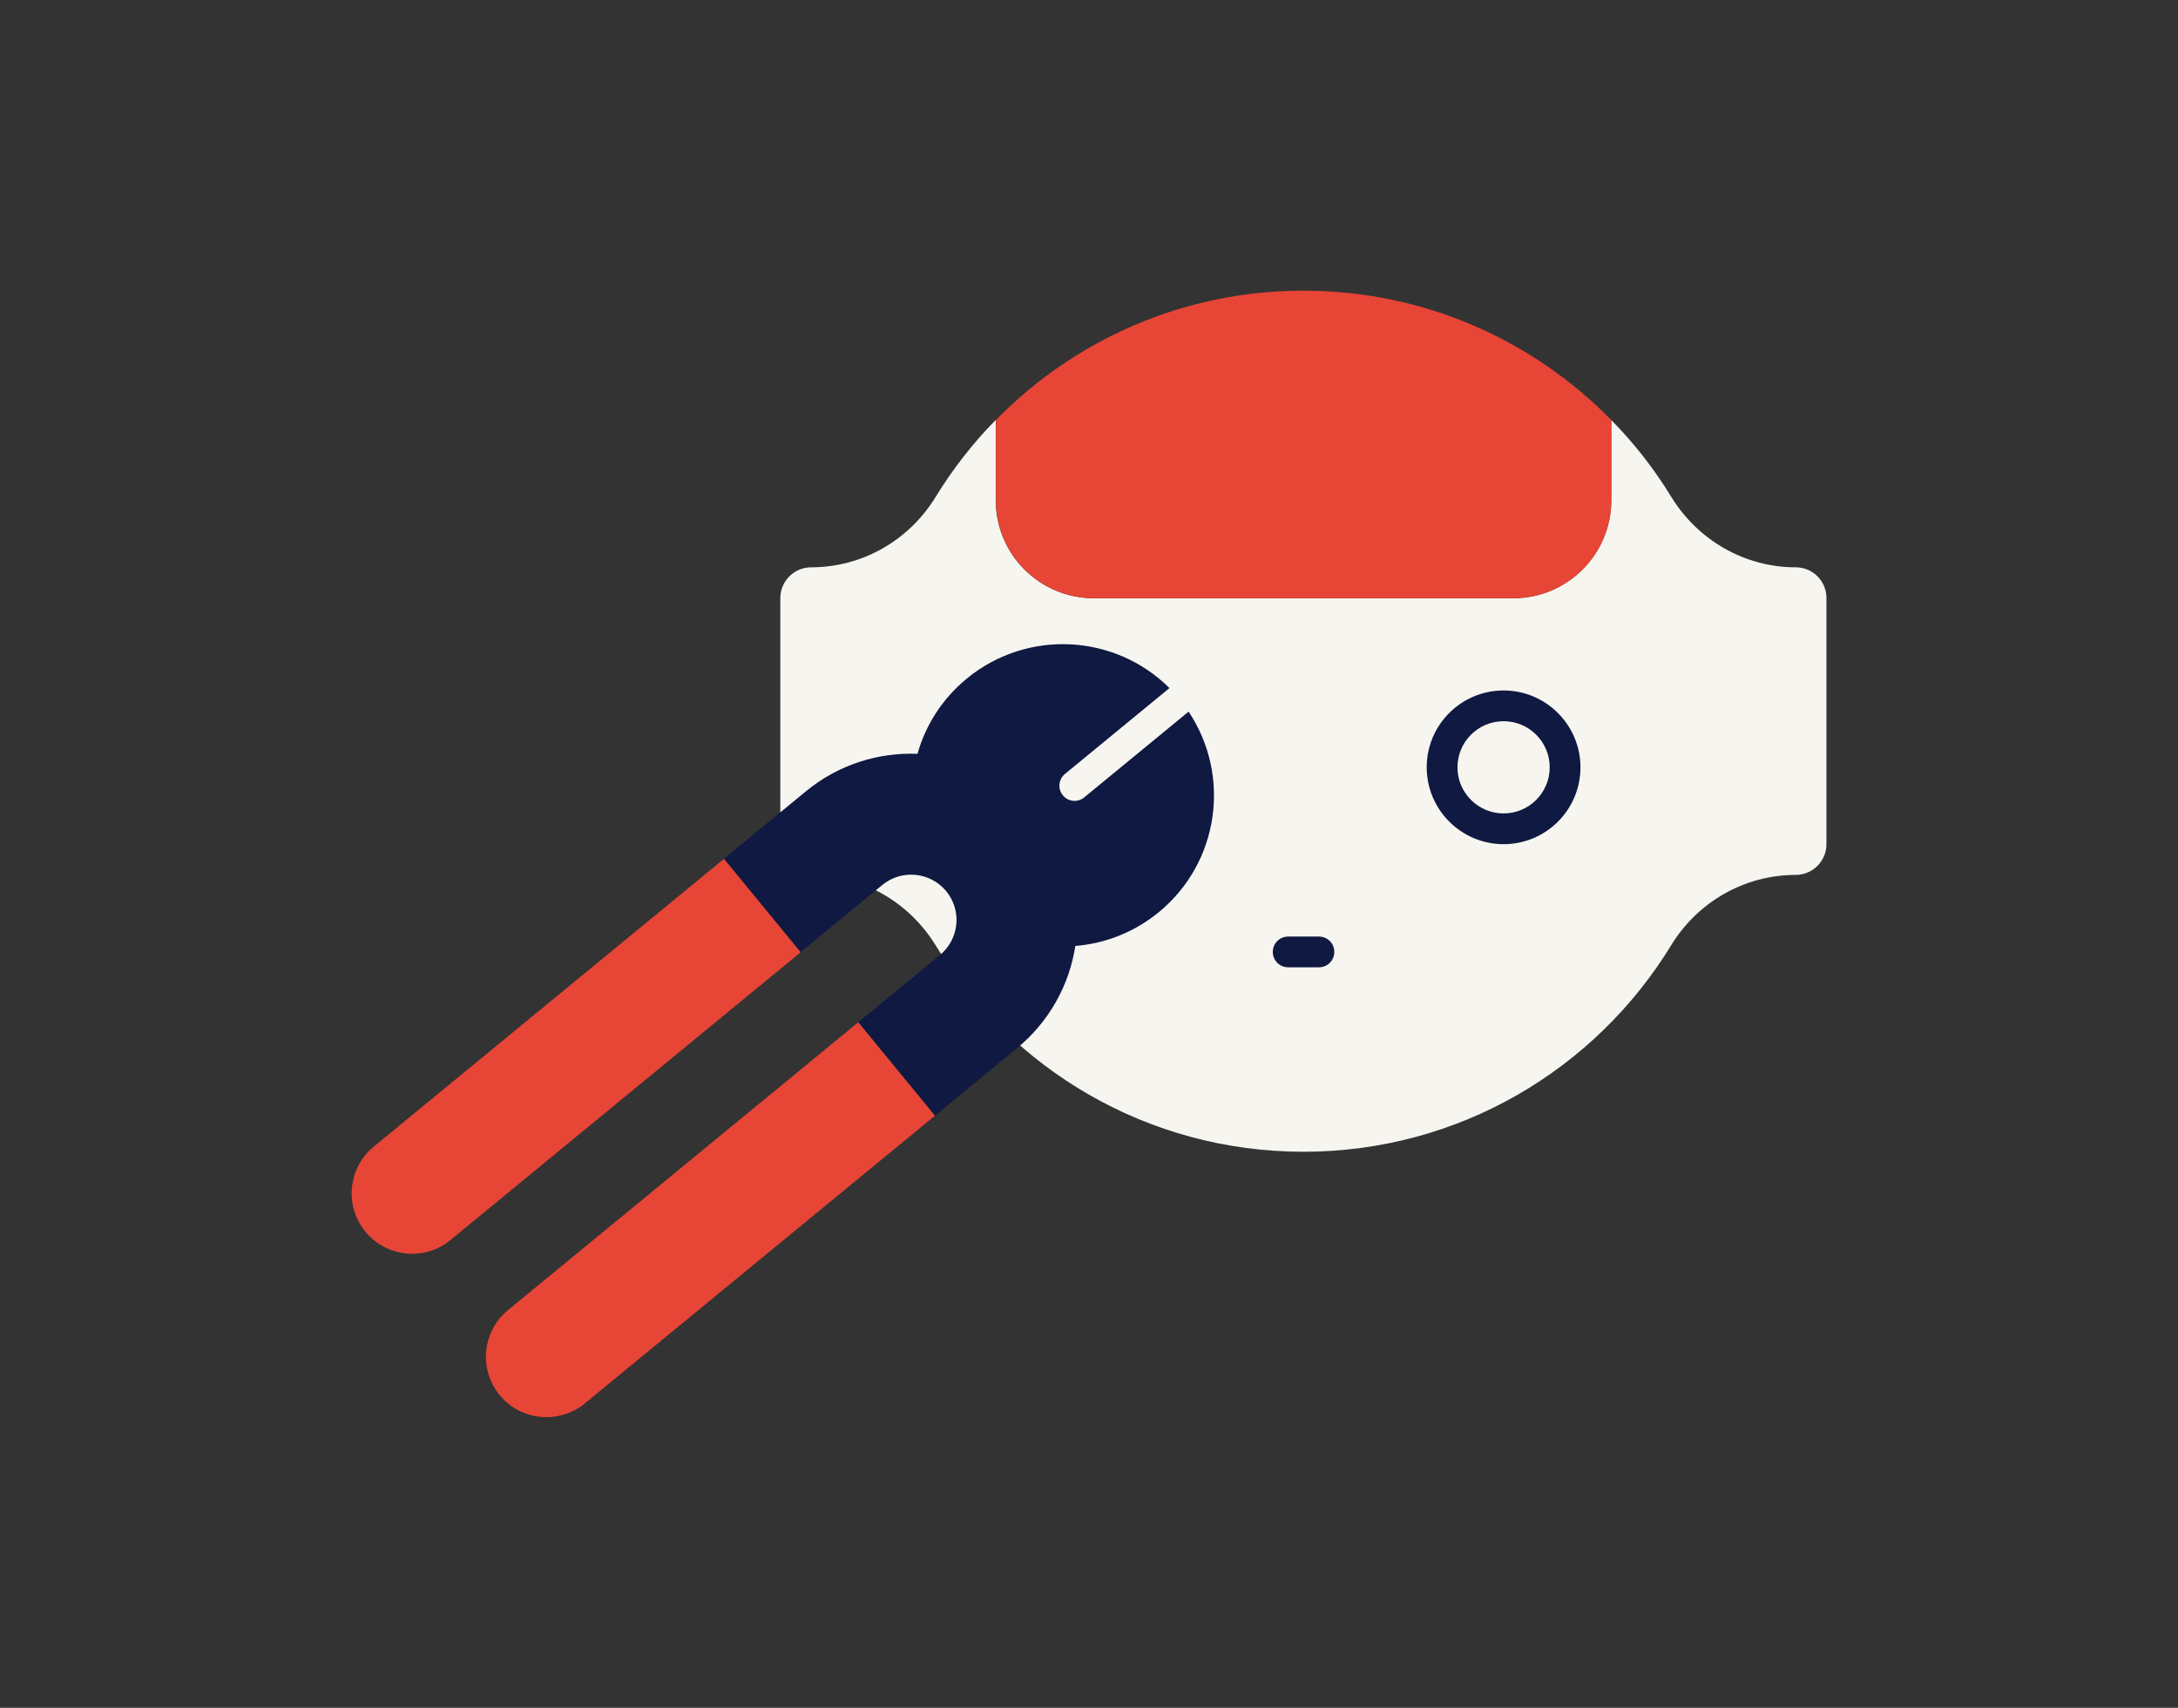 <?xml version="1.0" encoding="utf-8"?>
<!-- Generator: Adobe Illustrator 27.1.1, SVG Export Plug-In . SVG Version: 6.00 Build 0)  -->
<svg version="1.1" id="Laag_1" xmlns="http://www.w3.org/2000/svg" xmlns:xlink="http://www.w3.org/1999/xlink" x="0px" y="0px"
	 viewBox="0 0 1275 1000" style="enable-background:new 0 0 1275 1000;" xml:space="preserve">
<rect x="0" y="0" width="1275" height="1000" fill="#333333" stroke="none"/>
<style type="text/css">
	.st0{fill:#F7F5F0;}
	.st1{fill:#E74536;}
	.st2{fill:#0F1941;}
	.st3{fill:none;}
</style>
<g>
	<path class="st0" d="M1051.3,332.2L1051.3,332.2c-29.9,0-57.3-15.8-72.9-41.2c-10-16.4-21.8-31.5-35.2-45.1v47
		c0,31.7-25.7,57.4-57.4,57.4H640.3c-31.7,0-57.4-25.7-57.4-57.4v-47c-13.4,13.6-25.2,28.8-35.2,45.1c-15.6,25.5-43,41.2-72.9,41.2
		l0,0c-9.9,0-18,8.1-18,18v144.1c0,9.9,8.1,18,18,18l0,0c29.8,0,57.3,15.8,72.9,41.2C592,626,671.8,674.4,763,674.4
		S934,626,978.3,553.5c15.6-25.5,43-41.2,72.9-41.2c9.9,0,18-8.1,18-18v-144C1069.3,340.3,1061.2,332.2,1051.3,332.2"/>
	<path class="st1" d="M943.2,245.9c-45.8-46.7-109.5-75.7-180.1-75.7s-134.3,29-180.1,75.7v47c0,31.7,25.7,57.4,57.4,57.4h245.5
		c31.7,0,57.4-25.7,57.4-57.4v-47H943.2z"/>
	<path class="st2" d="M925.2,449.3c0,24.9-20.2,45-45,45s-45-20.2-45-45c0-24.9,20.2-45,45-45S925.2,424.5,925.2,449.3"/>
	<path class="st0" d="M907.2,449.3c0,14.9-12.1,27-27,27s-27-12.1-27-27s12.1-27,27-27C895.1,422.3,907.2,434.4,907.2,449.3"/>
	<path class="st2" d="M772.1,566.4h-18c-5,0-9-4-9-9s4-9,9-9h18c5,0,9,4,9,9S777.1,566.4,772.1,566.4"/>
	<path class="st2" d="M622.2,465.7c-3.1-3.8-2.6-9.3,1.2-12.5l61.2-50.3c-31.8-31.7-83.1-34.7-118.6-5.6
		c-14.5,11.9-24.2,27.4-28.9,44.1c-23-0.9-46.4,6.3-65.5,22.1l-47.8,39.3l44.9,54.7l47.8-39.3c11.3-9.3,28-7.7,37.4,3.6
		c9.3,11.3,7.7,28-3.6,37.4l-47.8,39.3l44.9,54.7l47.8-39.3c19.2-15.8,30.8-37.3,34.3-60c17.3-1.4,34.4-7.9,48.9-19.8
		c35.4-29.1,42.4-80,17.4-117.4L634.6,467C630.9,470,625.3,469.5,622.2,465.7"/>
	<path class="st1" d="M213.9,721.2L213.9,721.2c-12.4-15.1-10.2-37.4,4.9-49.8l205-168.5l44.9,54.7l-205,168.5
		C248.6,738.5,226.3,736.3,213.9,721.2"/>
	<path class="st1" d="M292.5,816.9L292.5,816.9c-12.4-15.1-10.2-37.4,4.9-49.8l205-168.5l44.9,54.7l-205,168.5
		C327.2,834.1,304.9,832,292.5,816.9"/>
</g>
<rect y="75" class="st3" width="1275" height="850"/>
</svg>

